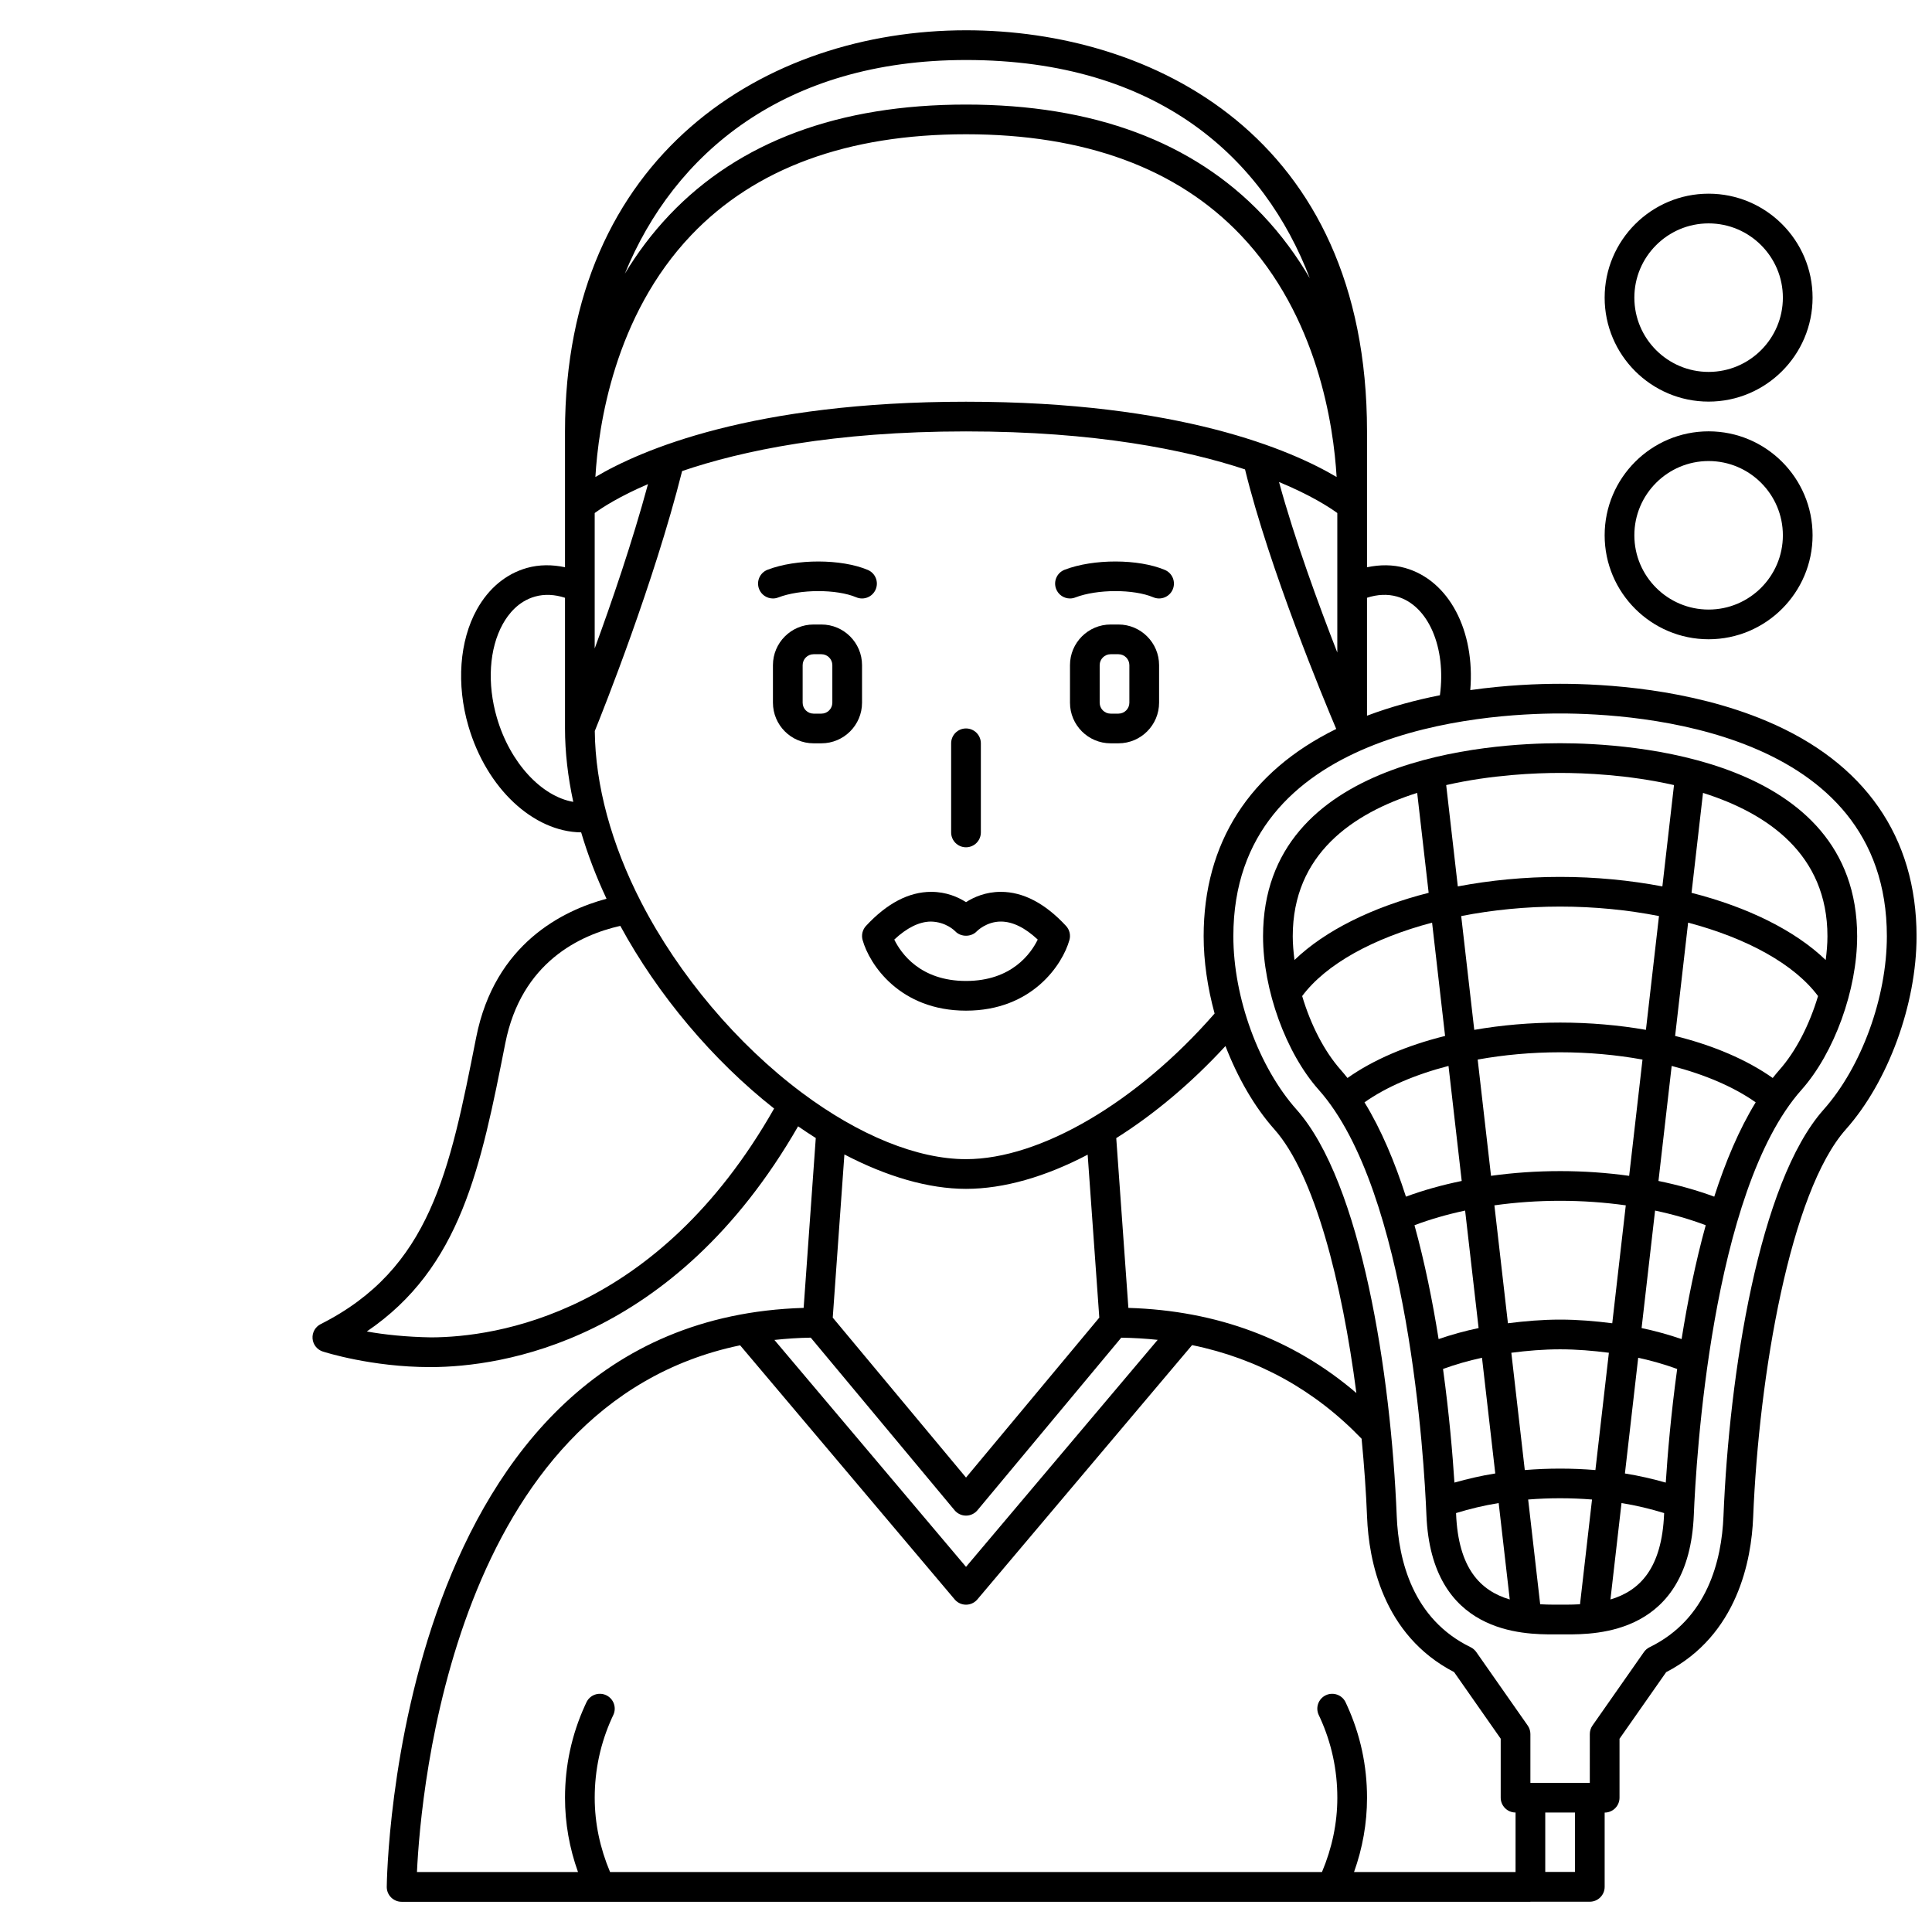 <?xml version="1.0" encoding="UTF-8"?>
<!-- Uploaded to: ICON Repo, www.iconrepo.com, Generator: ICON Repo Mixer Tools -->
<svg width="800px" height="800px" version="1.1" viewBox="144 144 512 512" xmlns="http://www.w3.org/2000/svg">
 <defs>
  <clipPath id="a">
   <path d="m226 152h425.9v496h-425.9z"/>
  </clipPath>
 </defs>
 <path d="m361.68 309.5h-2.074c-5.938 0-10.77 4.832-10.77 10.773v9.945c0 5.938 4.832 10.77 10.77 10.77h2.074c5.938 0 10.77-4.832 10.77-10.77v-9.945c0-5.938-4.832-10.773-10.77-10.773zm2.898 20.723c0 1.598-1.301 2.898-2.898 2.898h-2.074c-1.598 0-2.898-1.301-2.898-2.898v-9.945c0-1.598 1.301-2.902 2.898-2.902h2.074c1.598 0 2.898 1.305 2.898 2.902z"/>
 <path d="m440.4 309.5h-2.074c-5.938 0-10.77 4.832-10.77 10.773v9.945c0 5.938 4.832 10.77 10.77 10.77h2.074c5.938 0 10.77-4.832 10.77-10.77v-9.945c0-5.938-4.836-10.773-10.77-10.773zm2.894 20.723c0 1.598-1.301 2.898-2.898 2.898h-2.074c-1.598 0-2.898-1.301-2.898-2.898v-9.945c0-1.598 1.301-2.902 2.898-2.902h2.074c1.598 0 2.898 1.305 2.898 2.902z"/>
 <path d="m376.07 300.19c0.844-2.004-0.094-4.309-2.098-5.156-7.016-2.957-18.93-2.977-26.555-0.047-2.031 0.781-3.043 3.059-2.262 5.086 0.602 1.566 2.094 2.527 3.676 2.527 0.469 0 0.945-0.082 1.41-0.266 5.793-2.227 15.453-2.25 20.676-0.047 1.992 0.852 4.309-0.09 5.152-2.098z"/>
 <path d="m427.55 302.6c0.469 0 0.945-0.082 1.41-0.266 5.793-2.227 15.453-2.25 20.676-0.047 2 0.848 4.312-0.09 5.16-2.098 0.844-2.004-0.094-4.309-2.098-5.156-7.012-2.957-18.934-2.977-26.555-0.047-2.031 0.781-3.043 3.059-2.262 5.086 0.598 1.566 2.09 2.527 3.668 2.527z"/>
 <path d="m400 368.54c2.176 0 3.938-1.762 3.938-3.938v-23.617c0-2.172-1.758-3.938-3.938-3.938-2.176 0-3.938 1.762-3.938 3.938v23.617c0 2.176 1.758 3.938 3.938 3.938z"/>
 <path d="m427.41 393.11c0.371-1.316 0.027-2.731-0.902-3.734-5.551-5.992-11.363-9.027-17.277-9.027h-0.02c-3.996 0.004-7.125 1.398-9.207 2.731-2.082-1.336-5.211-2.727-9.207-2.731h-0.02c-5.914 0-11.727 3.039-17.277 9.027-0.93 1.004-1.27 2.418-0.902 3.734 1.812 6.481 9.867 18.723 27.406 18.723 17.539 0.004 25.594-12.242 27.406-18.723zm-46.418-0.113c3.356-3.137 6.609-4.742 9.688-4.773 4.012 0.07 6.316 2.426 6.461 2.57 1.508 1.594 4.281 1.578 5.762-0.031 0.023-0.023 2.512-2.535 6.32-2.539h0.008c3.109 0 6.391 1.605 9.781 4.773-1.789 3.664-6.887 10.969-19.008 10.969-12.133-0.004-17.227-7.324-19.012-10.969z"/>
 <g clip-path="url(#a)">
  <path d="m612.2 335.1c-20.355-8.605-43.043-9.887-54.758-9.887-5.789 0-14.262 0.32-23.805 1.672 1.316-15.656-5.586-29.086-17.309-32.379-3.238-0.906-6.644-0.898-10.055-0.172v-17.559c0.012-0.66 0.016-1.527 0-2.59v-15.859c0-78.457-57.246-106.3-106.27-106.3-52.898 0-106.27 32.867-106.27 106.3v16.059c-0.012 0.855-0.008 1.574 0 2.16v17.781c-3.41-0.723-6.812-0.727-10.055 0.176-5.562 1.562-10.164 5.375-13.305 11.027-4.617 8.312-5.461 19.852-2.246 30.871 4.828 16.59 17.262 28.047 29.887 28.188 1.73 5.84 3.973 11.727 6.723 17.59-11.395 3.055-29.609 11.793-34.547 36.762-7.035 35.582-12.113 61.293-41.207 75.969-1.426 0.715-2.273 2.223-2.152 3.812 0.121 1.59 1.191 2.953 2.707 3.445 0.523 0.168 12.906 4.129 28.457 4.129h0.324c18.293-0.062 64.184-6.461 97.188-63.809 1.559 1.082 3.121 2.117 4.684 3.102l-3.215 45.016c-108.81 3.269-110.47 151.93-110.48 153.45-0.004 1.047 0.41 2.051 1.148 2.785 0.738 0.734 1.738 1.156 2.785 1.156h299.14l0.004-0.023h15.742c2.176 0 3.938-1.762 3.938-3.938v-19.68c2.176 0 3.938-1.762 3.938-3.938v-15.625l12.359-17.648c18.996-9.832 22.609-29.855 23.055-41.031 1.531-37.945 9.871-86.312 24.578-102.83 11.203-12.594 18.727-33.148 18.727-51.156 0-26.332-13.727-46.055-39.707-57.023zm-336.52-0.895c-2.633-9.043-2.047-18.328 1.574-24.844 1.461-2.633 4.133-6.031 8.551-7.269 2.492-0.699 5.195-0.562 7.926 0.328v34.602c0 0.012 0.004 0.02 0.004 0.027h-0.004c0 6.289 0.762 12.816 2.188 19.453-8.367-1.434-16.742-10.297-20.238-22.297zm230.59-31.793c2.731-0.891 5.434-1.023 7.926-0.324 8.348 2.344 13.098 13.559 11.395 26.16-6.32 1.25-12.895 3-19.32 5.422zm-106.27-142.51c51.203 0 79.094 26.363 91.105 57.824-3.387-5.793-7.5-11.48-12.547-16.793-18.434-19.391-44.863-29.223-78.559-29.223s-60.125 9.832-78.562 29.227c-4.695 4.941-8.598 10.207-11.84 15.582 13.016-31.844 42.293-56.617 90.402-56.617zm-72.809 46.406c16.887-17.734 41.387-26.727 72.809-26.727s55.918 8.992 72.809 26.727c20.441 21.465 24.617 50.613 25.41 64.105-12.082-7.164-41.594-19.953-98.219-19.953-56.629 0-86.133 12.789-98.215 19.953 0.793-13.492 4.965-42.645 25.406-64.105zm171.21 73.648v36.973c-4.988-12.77-11.32-30.066-15.449-45.191 8.398 3.477 13.324 6.672 15.449 8.219zm-196.8 0.004c2.012-1.465 6.539-4.406 14.125-7.664-4.184 15.461-9.699 31.496-14.125 43.551zm-43.312 218.46c-6.555-0.105-12.473-0.73-17.082-1.566 24.949-16.934 30.207-43.539 36.703-76.391 4.25-21.527 19.895-28.707 30.48-31.098 9.934 18.312 24.543 35.652 40.758 48.41-30.996 54.543-73.848 60.586-90.859 60.645zm98.23-64.836c-17.137-12.801-32.66-31.188-42.582-50.445-7.941-15.422-12.18-31.102-12.312-45.414 2.211-5.469 15.668-39.164 23.145-68.891 15.785-5.375 40.047-10.508 75.234-10.508 34.227 0 58.141 4.856 73.941 10.07 6.481 26.426 20.984 61.262 24.172 68.785-23.012 11.293-35.137 30.195-35.137 54.938 0 6.652 1.039 13.652 2.902 20.473-20.484 23.488-46.164 38.598-65.879 38.598-12.84 0-28.285-6.25-43.484-17.605zm112.24-12.371c3.242 8.379 7.668 16.121 12.953 22.059 10.645 11.953 17.938 40.602 21.742 69.895-16.648-14.25-36.895-21.855-60.422-22.562l-3.215-44.992c9.957-6.266 19.824-14.508 28.941-24.398zm-33.434 71.969-35.32 42.387-35.32-42.387 3.09-43.238c11.281 5.898 22.355 9.117 32.23 9.117 10.016 0 21.078-3.207 32.238-9.059zm-76.469 5.309 38.121 45.746c0.746 0.898 1.859 1.418 3.027 1.418s2.273-0.52 3.027-1.418l38.113-45.738c3.285 0.051 6.504 0.242 9.652 0.578l-50.793 60.156-50.777-60.133c3.109-0.336 6.312-0.555 9.629-0.609zm186.78 141.62h-42.805c2.266-6.34 3.445-12.934 3.445-19.68 0-8.504-1.77-16.719-5.269-24.414l-0.41-0.887c-0.93-1.965-3.269-2.805-5.238-1.879-1.969 0.93-2.805 3.273-1.883 5.242l0.367 0.781c3.031 6.664 4.562 13.781 4.562 21.156 0 6.781-1.418 13.379-4.07 19.68h-188.66c-2.652-6.301-4.07-12.898-4.07-19.68 0-7.375 1.535-14.492 4.562-21.156l0.367-0.781c0.926-1.969 0.086-4.312-1.883-5.242-1.973-0.93-4.312-0.086-5.238 1.879l-0.41 0.887c-3.5 7.695-5.269 15.91-5.269 24.414 0 6.746 1.172 13.34 3.445 19.68h-42.68c1-21.504 9.824-123.84 85.641-139.59l56.859 67.34c0.742 0.887 1.848 1.398 3.008 1.398s2.258-0.512 3.008-1.398l56.898-67.391c17.422 3.566 32.469 11.863 44.926 24.809 0.688 7.106 1.184 14.121 1.453 20.812 0.445 11.18 4.059 31.203 23.059 41.031l12.352 17.652v15.625c0 2.172 1.758 3.938 3.938 3.938zm15.742-0.027h-7.871v-15.742h7.871zm65.918-202.05c-17.18 19.297-25.043 70.105-26.559 107.75-0.473 11.727-4.246 27.273-19.57 34.738-0.602 0.293-1.117 0.734-1.504 1.277l-13.637 19.48c-0.461 0.66-0.711 1.453-0.711 2.258l-0.004 12.938h-15.742v-12.934c0-0.809-0.246-1.594-0.711-2.254l-13.633-19.48c-0.387-0.547-0.902-0.988-1.504-1.281-15.328-7.461-19.102-23.012-19.574-34.738-1.516-37.645-9.379-88.453-26.559-107.75-10.012-11.25-16.738-29.699-16.738-45.918 0-54.781 66.277-59.039 86.594-59.039 20.312 0 86.594 4.258 86.594 59.039-0.004 16.219-6.731 34.668-16.742 45.914z"/>
 </g>
 <path d="m557.44 340.96c-18.465 0-78.719 3.691-78.719 51.168 0 14.195 6.066 30.926 14.75 40.68 23.934 26.887 27.973 98.57 28.543 112.67 1.273 31.652 25.789 31.652 33.844 31.652h3.176c8.055 0 32.562 0 33.844-31.652 0.57-14.098 4.609-85.777 28.543-112.67 8.676-9.754 14.742-26.48 14.742-40.68 0-47.477-60.258-51.168-78.723-51.168zm0 7.875c6.312 0 18.055 0.457 30.188 3.219l-3.082 26.855c-8.539-1.621-17.664-2.523-27.105-2.523-9.438 0-18.566 0.902-27.105 2.523l-3.082-26.855c12.133-2.766 23.875-3.219 30.188-3.219zm0 105.52c-6.227 0-12.383 0.43-18.305 1.25l-3.535-30.809c6.898-1.246 14.277-1.93 21.84-1.93 7.566 0 14.941 0.68 21.84 1.93l-3.535 30.816c-5.922-0.828-12.078-1.258-18.305-1.258zm17.41 9.074-3.586 31.25c-4.508-0.574-9.102-0.969-13.824-0.969-4.719 0-9.316 0.395-13.824 0.969l-3.586-31.25c5.617-0.789 11.469-1.203 17.41-1.203s11.793 0.418 17.41 1.203zm-17.41-48.434c-7.902 0-15.559 0.672-22.746 1.93l-3.461-30.16c8.246-1.613 17.102-2.512 26.207-2.512 9.109 0 17.965 0.898 26.207 2.508l-3.461 30.16c-7.188-1.254-14.84-1.926-22.746-1.926zm-70.848-22.871c0-21.691 15.812-32.57 32.977-38l3.039 26.48c-14.91 3.797-27.422 9.98-35.555 17.805-0.27-2.125-0.461-4.234-0.461-6.285zm12.758 35.445c-4.422-4.965-8.02-12.066-10.262-19.602 6.293-8.453 18.812-15.328 34.43-19.457l3.445 30.027c-10.16 2.519-19.035 6.312-25.863 11.141-0.578-0.715-1.152-1.438-1.75-2.109zm6.254 8.562c5.773-4.082 13.457-7.363 22.266-9.648l3.5 30.484c-5.223 1.074-10.195 2.461-14.781 4.16-2.961-9.215-6.574-17.82-10.984-24.996zm13.246 32.566c4.152-1.57 8.66-2.867 13.422-3.883l3.574 31.137c-3.68 0.766-7.207 1.754-10.602 2.918-1.566-9.836-3.641-20.207-6.394-30.172zm7.566 38.09c3.277-1.191 6.723-2.184 10.328-2.969l3.519 30.664c-3.742 0.586-7.332 1.441-10.824 2.418-0.48-7.434-1.375-18.125-3.023-30.113zm3.461 38.367c-0.004-0.051-0.004-0.121-0.008-0.176 3.598-1.102 7.359-2.019 11.297-2.652l2.934 25.551c-7.793-2.316-13.641-8.254-14.223-22.723zm32.844 23.992c-1.215 0.066-2.449 0.105-3.691 0.105h-3.176c-1.242 0-2.473-0.039-3.691-0.105l-3.184-27.758c5.606-0.449 11.32-0.449 16.926 0zm4.078-35.566c-6.199-0.512-12.516-0.512-18.715 0l-3.566-31.086c4.203-0.539 8.496-0.91 12.926-0.91 4.43 0 8.723 0.371 12.926 0.91zm18.207 11.574c-0.582 14.465-6.43 20.41-14.223 22.723l2.934-25.551c3.938 0.629 7.695 1.551 11.297 2.652-0.004 0.051-0.008 0.125-0.008 0.176zm0.438-8.25c-3.492-0.98-7.082-1.832-10.824-2.418l3.519-30.664c3.606 0.785 7.051 1.773 10.328 2.969-1.648 11.984-2.543 22.676-3.023 30.113zm4.195-38.035c-3.394-1.156-6.914-2.148-10.602-2.918l3.574-31.137c4.762 1.012 9.27 2.309 13.422 3.883-2.754 9.965-4.828 20.336-6.394 30.172zm8.652-37.742c-4.59-1.699-9.555-3.086-14.781-4.16l3.5-30.484c8.809 2.281 16.492 5.57 22.266 9.648-4.406 7.176-8.02 15.781-10.984 24.996zm17.242-33.559c-0.598 0.672-1.172 1.395-1.746 2.109-6.828-4.824-15.699-8.621-25.863-11.141l3.445-30.027c15.609 4.129 28.133 11 34.43 19.457-2.25 7.535-5.848 14.637-10.266 19.602zm-23.258-46.961 3.039-26.48c17.164 5.426 32.977 16.305 32.977 37.996 0 2.051-0.188 4.16-0.461 6.289-8.133-7.824-20.645-14.008-35.555-17.805z"/>
 <path d="m596.8 313.41c15.188 0 27.551-12.359 27.551-27.551 0-15.191-12.363-27.551-27.551-27.551s-27.551 12.359-27.551 27.551c-0.004 15.191 12.359 27.551 27.551 27.551zm0-47.23c10.852 0 19.68 8.828 19.68 19.68 0 10.852-8.828 19.68-19.68 19.68-10.852 0-19.68-8.828-19.68-19.68-0.004-10.852 8.828-19.68 19.68-19.68z"/>
 <path d="m596.8 250.43c15.188 0 27.551-12.359 27.551-27.551s-12.363-27.551-27.551-27.551-27.551 12.359-27.551 27.551c-0.004 15.191 12.359 27.551 27.551 27.551zm0-47.23c10.852 0 19.68 8.828 19.68 19.68 0 10.852-8.828 19.68-19.68 19.68-10.852 0-19.68-8.828-19.68-19.68-0.004-10.852 8.828-19.68 19.68-19.68z"/>
</svg>